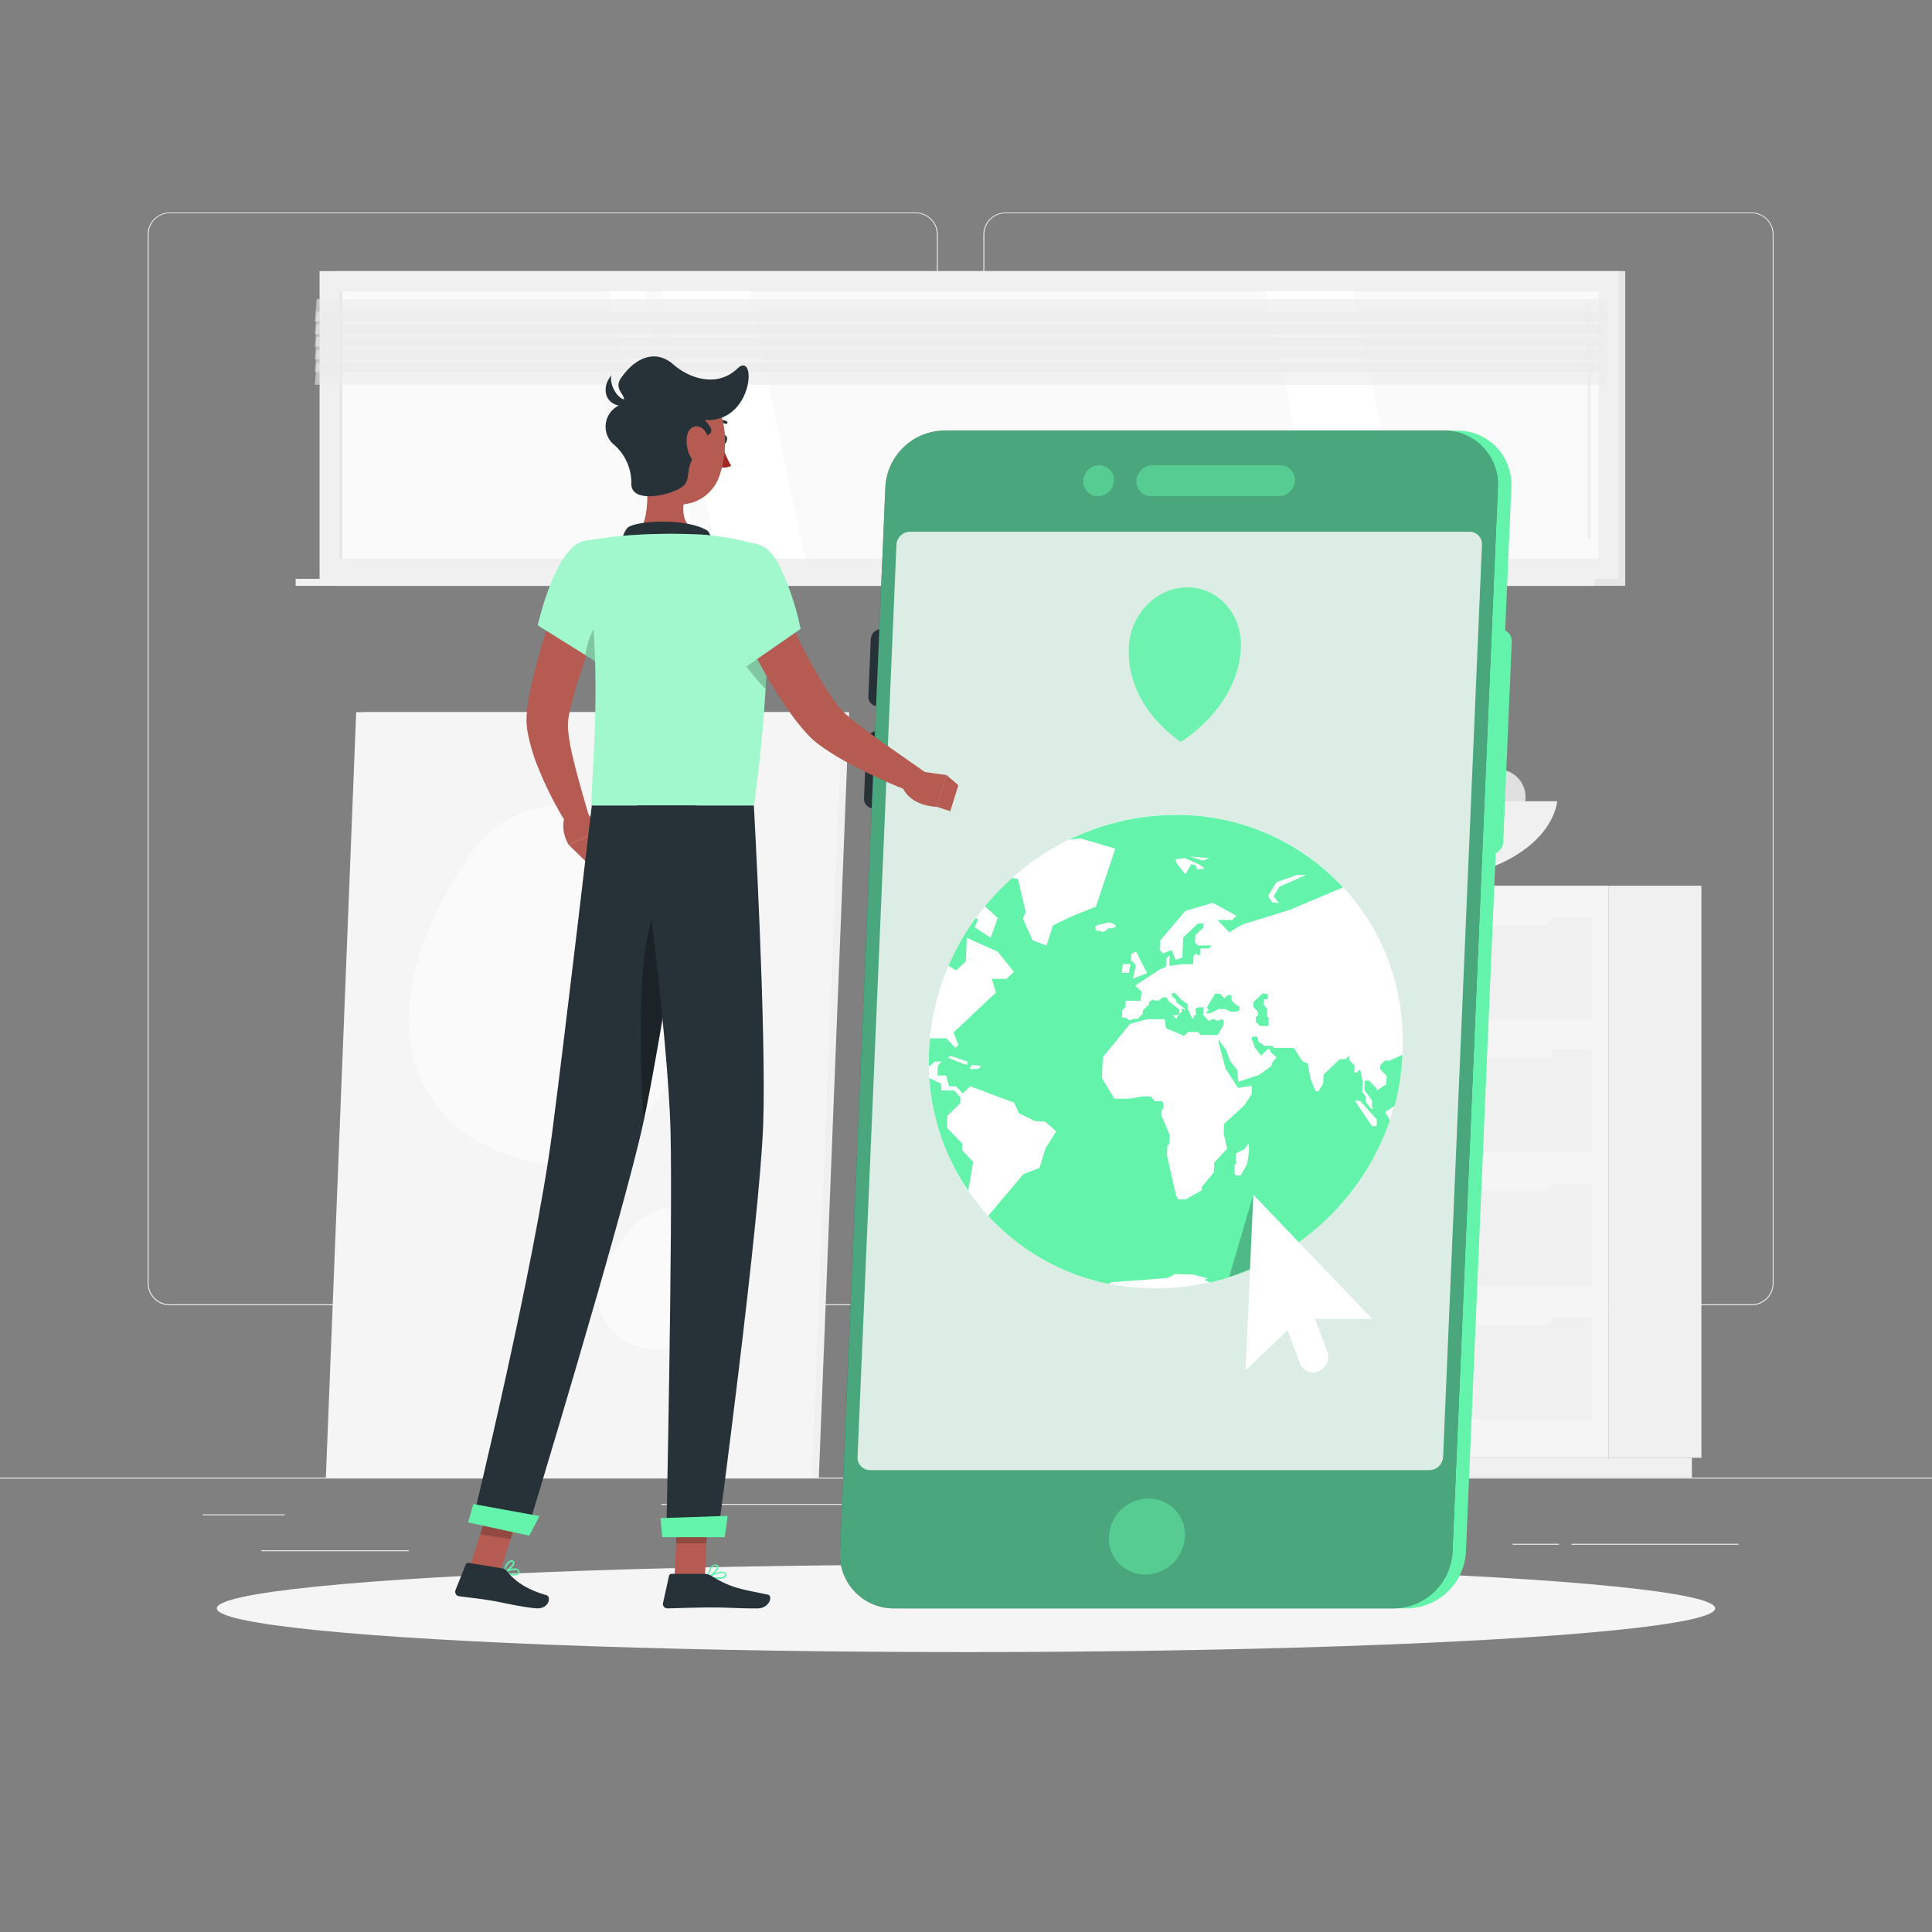<svg xmlns="http://www.w3.org/2000/svg" viewBox="0 0 500 500"><rect x="0" y="0" width="500" height="500" fill="#808080" stroke="none"/><g id="freepik--background-complete--inject-5"><rect y="382.4" width="500" height="0.25" style="fill:#ebebeb"></rect><rect x="52.46" y="391.92" width="21.21" height="0.25" style="fill:#ebebeb"></rect><rect x="171.14" y="389.21" width="84.97" height="0.25" style="fill:#ebebeb"></rect><rect x="67.67" y="401.21" width="38.11" height="0.25" style="fill:#ebebeb"></rect><rect x="406.71" y="399.53" width="43.19" height="0.25" style="fill:#ebebeb"></rect><rect x="391.47" y="399.53" width="11.97" height="0.25" style="fill:#ebebeb"></rect><rect x="347.89" y="395.31" width="23" height="0.25" style="fill:#ebebeb"></rect><rect x="287.89" y="395.31" width="48.44" height="0.25" style="fill:#ebebeb"></rect><path d="M237,337.8H43.91a5.71,5.71,0,0,1-5.7-5.71V60.66A5.71,5.71,0,0,1,43.91,55H237a5.71,5.71,0,0,1,5.71,5.71V332.09A5.71,5.71,0,0,1,237,337.8ZM43.91,55.2a5.46,5.46,0,0,0-5.45,5.46V332.09a5.46,5.46,0,0,0,5.45,5.46H237a5.47,5.47,0,0,0,5.46-5.46V60.66A5.47,5.47,0,0,0,237,55.2Z" style="fill:#ebebeb"></path><path d="M453.31,337.8H260.21a5.72,5.72,0,0,1-5.71-5.71V60.66A5.72,5.72,0,0,1,260.21,55h193.1A5.71,5.71,0,0,1,459,60.66V332.09A5.71,5.71,0,0,1,453.31,337.8ZM260.21,55.2a5.47,5.47,0,0,0-5.46,5.46V332.09a5.47,5.47,0,0,0,5.46,5.46h193.1a5.47,5.47,0,0,0,5.46-5.46V60.66a5.47,5.47,0,0,0-5.46-5.46Z" style="fill:#ebebeb"></path><rect x="416.32" y="229.22" width="24" height="148.05" transform="translate(856.64 606.5) rotate(180)" style="fill:#f0f0f0"></rect><rect x="284.9" y="377.28" width="152.97" height="5.11" transform="translate(722.76 759.66) rotate(180)" style="fill:#f0f0f0"></rect><rect x="282.79" y="229.22" width="133.53" height="148.05" style="fill:#f5f5f5"></rect><rect x="287.11" y="306.32" width="124.89" height="26.44" style="fill:#f0f0f0"></rect><rect x="287.11" y="340.92" width="124.89" height="26.44" style="fill:#f0f0f0"></rect><rect x="297.62" y="304.69" width="103.87" height="3.63" rx="1.18" transform="translate(699.11 613.01) rotate(180)" style="fill:#f5f5f5"></rect><rect x="297.62" y="339.3" width="103.87" height="3.63" rx="1.18" transform="translate(699.11 682.22) rotate(180)" style="fill:#f5f5f5"></rect><rect x="287.11" y="237.39" width="124.89" height="26.44" style="fill:#f0f0f0"></rect><rect x="287.11" y="271.71" width="124.89" height="26.44" style="fill:#f0f0f0"></rect><rect x="297.62" y="235.77" width="103.87" height="3.63" rx="1.18" transform="translate(699.11 475.16) rotate(180)" style="fill:#f5f5f5"></rect><rect x="297.62" y="270.09" width="103.87" height="3.63" rx="1.18" transform="translate(699.11 543.81) rotate(180)" style="fill:#f5f5f5"></rect><path d="M366.3,201A9.57,9.57,0,1,1,356,192.2,9.57,9.57,0,0,1,366.3,201Z" style="fill:#e0e0e0"></path><path d="M350,207.3a7.16,7.16,0,1,1-7.72-6.55A7.16,7.16,0,0,1,350,207.3Z" style="fill:#e0e0e0"></path><circle cx="328.22" cy="207.2" r="9.3" transform="translate(-42.09 323.52) rotate(-49.7)" style="fill:#e0e0e0"></circle><path d="M375,207.3a7.16,7.16,0,1,1-7.72-6.55A7.15,7.15,0,0,1,375,207.3Z" style="fill:#e0e0e0"></path><path d="M327.17,207.3a7.16,7.16,0,1,1-7.72-6.55A7.16,7.16,0,0,1,327.17,207.3Z" style="fill:#e0e0e0"></path><path d="M380.47,205.28a5.07,5.07,0,1,1-5.47-4.64A5.06,5.06,0,0,1,380.47,205.28Z" style="fill:#e0e0e0"></path><path d="M394.79,205.68a7.16,7.16,0,1,1-7.73-6.55A7.17,7.17,0,0,1,394.79,205.68Z" style="fill:#e0e0e0"></path><path d="M403,207.36s-1.23,21.86-48.32,21.86-48.32-21.86-48.32-21.86Z" style="fill:#f0f0f0"></path><polygon points="94 184.3 219.75 184.3 211.91 382.43 86.16 382.43 94 184.3" style="fill:#f0f0f0"></polygon><polygon points="92.18 184.3 217.93 184.3 210.09 382.43 84.33 382.43 92.18 184.3" style="fill:#f5f5f5"></polygon><path d="M122,220.62c15.47-22.45,54.42-11.3,59.76,11.31s-11,75.65-43.58,68.83S93.15,262.45,122,220.62Z" style="fill:#fafafa"></path><path d="M177.29,346.28c-7.94,7.44-22.18-.23-22.33-9.5s10.73-28.57,22.86-23.12S192.1,332.43,177.29,346.28Z" style="fill:#fafafa"></path><rect x="86.42" y="70.15" width="334.2" height="79.64" transform="translate(507.03 219.95) rotate(180)" style="fill:#e6e6e6"></rect><rect x="82.71" y="70.15" width="336.17" height="79.64" transform="translate(501.59 219.95) rotate(180)" style="fill:#f0f0f0"></rect><rect x="86.42" y="149.8" width="334.2" height="1.82" transform="translate(507.03 301.42) rotate(180)" style="fill:#e6e6e6"></rect><rect x="76.53" y="149.8" width="336.17" height="1.82" transform="translate(489.22 301.42) rotate(180)" style="fill:#f0f0f0"></rect><rect x="216.17" y="-52.91" width="69.25" height="325.78" transform="translate(360.77 -140.82) rotate(90)" style="fill:#fafafa"></rect><polygon points="208.34 144.6 193.88 75.35 171.31 75.35 185.77 144.6 208.34 144.6" style="fill:#fff"></polygon><polygon points="364.5 144.6 350.05 75.35 327.48 75.35 341.94 144.6 364.5 144.6" style="fill:#fff"></polygon><path d="M411.28,139.43a.37.37,0,0,0,.37-.37V78.73a.38.38,0,0,0-.37-.37.37.37,0,0,0-.37.37v60.33A.36.36,0,0,0,411.28,139.43Z" style="fill:#f0f0f0"></path><polygon points="180.93 144.6 166.47 75.35 157.67 75.35 172.13 144.6 180.93 144.6" style="fill:#fff"></polygon><rect x="53.61" y="109.65" width="69.25" height="0.66" transform="translate(198.21 21.74) rotate(90)" style="fill:#e6e6e6"></rect><polygon points="81.48 83.18 415.68 83.18 416.15 77.37 81.96 77.37 81.48 83.18" style="fill:#ebebeb;opacity:0.6"></polygon><polygon points="81.48 86.46 415.68 86.46 416.15 80.65 81.96 80.65 81.48 86.46" style="fill:#ebebeb;opacity:0.6"></polygon><polygon points="81.48 89.74 415.68 89.74 416.15 83.93 81.96 83.93 81.48 89.74" style="fill:#ebebeb;opacity:0.6"></polygon><polygon points="81.48 93.02 415.68 93.02 416.15 87.21 81.96 87.21 81.48 93.02" style="fill:#ebebeb;opacity:0.6"></polygon><polygon points="81.48 96.3 415.68 96.3 416.15 90.49 81.96 90.49 81.48 96.3" style="fill:#ebebeb;opacity:0.6"></polygon><polygon points="81.48 99.58 415.68 99.58 416.15 93.77 81.96 93.77 81.48 99.58" style="fill:#ebebeb;opacity:0.6"></polygon></g><g id="freepik--Shadow--inject-5"><ellipse id="freepik--path--inject-5" cx="250" cy="416.24" rx="193.89" ry="11.32" style="fill:#f5f5f5"></ellipse></g><g id="freepik--online-world--inject-5"><path d="M364.14,416.24H234.88a13.94,13.94,0,0,1-14-14.62l11.75-275.56a15.44,15.44,0,0,1,15.24-14.62H377.13a13.93,13.93,0,0,1,14,14.62L379.38,401.62A15.45,15.45,0,0,1,364.14,416.24Z" style="fill:#63F3AA"></path><path d="M385.62,221.17h-.89a3.13,3.13,0,0,1-3.14-3.28l2.21-51.8a3.47,3.47,0,0,1,3.42-3.28h.89a3.12,3.12,0,0,1,3.13,3.28l-2.2,51.8A3.47,3.47,0,0,1,385.62,221.17Z" style="fill:#63F3AA"></path><path d="M229.46,182.79h-2.25a2.46,2.46,0,0,1-2.48-2.59l.63-14.79a2.74,2.74,0,0,1,2.7-2.6h2.25a2.48,2.48,0,0,1,2.49,2.6l-.63,14.79A2.74,2.74,0,0,1,229.46,182.79Z" style="fill:#263238"></path><path d="M228.34,209.21h-2.26a2.47,2.47,0,0,1-2.48-2.59l.63-14.8a2.74,2.74,0,0,1,2.7-2.59h2.26a2.47,2.47,0,0,1,2.48,2.59l-.63,14.8A2.74,2.74,0,0,1,228.34,209.21Z" style="fill:#263238"></path><path d="M360.66,416.24H231.4a13.92,13.92,0,0,1-14-14.62l11.74-275.56a15.44,15.44,0,0,1,15.24-14.62H373.65a13.93,13.93,0,0,1,14,14.62L375.9,401.62A15.44,15.44,0,0,1,360.66,416.24Z" style="fill:#263238"></path><path d="M360.66,416.24H231.4a13.92,13.92,0,0,1-14-14.62l11.74-275.56a15.44,15.44,0,0,1,15.24-14.62H373.65a13.93,13.93,0,0,1,14,14.62L375.9,401.62A15.44,15.44,0,0,1,360.66,416.24Z" style="fill:#63F3AA;opacity:0.6"></path><path d="M306.66,397.65a10.37,10.37,0,0,1-10.26,9.84,9.34,9.34,0,0,1-9.41-9.84,10.35,10.35,0,0,1,10.25-9.83A9.35,9.35,0,0,1,306.66,397.65Z" style="fill:#63F3AA;opacity:0.5"></path><path d="M369.93,380.46H225.17a3.22,3.22,0,0,1-3.24-3.39L232,141a3.56,3.56,0,0,1,3.53-3.39H380.28a3.22,3.22,0,0,1,3.25,3.39L373.47,377.07A3.57,3.57,0,0,1,369.93,380.46Z" style="fill:#fff;opacity:0.8"></path><path d="M280.33,124.4a4.2,4.2,0,0,1,4.15-4,3.78,3.78,0,0,1,3.81,4,4.19,4.19,0,0,1-4.15,4A3.78,3.78,0,0,1,280.33,124.4Z" style="fill:#63F3AA;opacity:0.5"></path><path d="M298.24,120.41h33.1a3.8,3.8,0,0,1,3.81,4h0a4.2,4.2,0,0,1-4.15,4H297.9a3.79,3.79,0,0,1-3.81-4h0A4.21,4.21,0,0,1,298.24,120.41Z" style="fill:#63F3AA;opacity:0.5"></path><ellipse cx="301.7" cy="272.14" rx="62.62" ry="60" transform="translate(-104.27 288.72) rotate(-44.39)" style="fill:#fff"></ellipse><polygon points="312.23 262.25 313.18 262.25 315.36 261.15 317.06 261.15 318.52 261.83 320.12 261.83 320.73 261.48 320.77 260.49 319.89 260.08 318.65 258.79 318.7 257.55 317.71 257.55 316.87 258.36 315.76 257.19 314.47 257.19 312.36 260.68 312.82 261.52 312.12 261.98 312.23 262.25" style="fill:#63F3AA"></polygon><polygon points="325.04 263.19 324.99 264.4 326.06 265.53 328.27 265.53 328.36 263.22 327.87 263.22 327.96 261.05 327.05 260.1 327.11 258.6 328.06 258.6 328.12 257.28 326.74 257.09 324.41 259.33 324.36 260.57 325.64 261.92 325.61 262.64 325.04 263.19" style="fill:#63F3AA"></polygon><path d="M249.05,296l-4-4.18.13-3.08,3.32-3.18.07-1.59-1.68-1.76h-3.32l.07-1.7L240.5,279a58.6,58.6,0,0,0,10.08,29.14l1.28-7.46-2.88-3Z" style="fill:#63F3AA"></path><path d="M362.94,273l-3.32,1.48h-1.17l-1.24,1.19,0,1.06,1.66,1.73-.09,2.15-2.59,1.65,0-.65-1.85-1.94h-1.13l-.11,2.45,2,2.73-.07,1.55.5.52h-.71l-1.4-1.8.05-1.32-.94-1.21.12-2.81-.6-2.81h-.34l-.64.62h-.59l.08-1.82-1.32-1.38,0-1H349l-.76.73h-1.54l-4.17,4-.1,2.26-1.24,2.17-.82-.37-1.24-3.05-.69-3.93-1.35-.52-2.24-3.48h-5.12l-.46-.53h-2l-1.52-1.05-.42-1.36h-1l-.47.35.93,2.57,1.61,2,1.73-1.66h.45l.25.75,1.56,1.38-1.2,1.41-.21.85-3.11,2.27-5.4,1.78-.29-3.06-1.83-2.34-1-2.78-2-2.77,0,.65,1.79,6.82,3.26,5.08L324,281l-.1,2.21-1.9,2.89-5.22,4.77-.1,2.35.9,4.07-3.33,3.59-.11,2.48-3.1,3.81,0,.86-4.14,2.35h-1.95l-.6-1.06L302,299l.1-2.38.52-.73.09-2.15-2.18-5.16.06-1.37.5-.32,0-1.3-.37-.62h-1.92l-.89-1.19h-2.43l-3.21.57h-3.88L285.17,279l.23-5.37,7.05-8.66,4.32-1.19h4.66l.32,2.3,4.67,2,1.08-1H310l.75.78h4.4l1.45-2.51.06-1.19-.33-.35h-.49l-.36.34h-.77l-.38-.39h-.67l-.4.39h-.52l-.42-.45-.94-1,.08-2H310l-.66.34.24,1.56-.64.28,0,.75-.46-.24L307.35,261l0-1.13-1.48-1L304.08,257h-.74l0,.87,1,.85.08.66,2.23,1.7-.22.47-.1-.47h-.57l.09.73-1.08,1.11-.33.8-.94-1h1.2l.53-.5,0-.94-3-2.34-.25-.81h-1.05l-1.09.83H299l-.61-.28-1,.62,0,.62-1.63,1.57,0,.81-1.31,1.37H293.2l-.52.33h-.63l-.28-.45-1.4-.28.08-1.85.86-.82,0-1.6h3.89l.22-2.39-1.63-1.54,6.32-4.16,1.65-.69.1-2.19.88-.85-.12,2.8,3.29-.45h2.88l.09-2.14.68-.65.42.44h.57l.07-1.72h2.21l.82-.78H310l-.74-.77.09-1.9,2.1-2,0-1H310l-3.8,3.64L306,247.8l-1.75.65-1-2.59-2.26.89-.85-.89.1-2.43,6.52-7.69,7.13-2.1L320,237l-1.14,1.09h-3.76l3,3.16,3.48-2,12.26-3.8,13.74-5.79a58.48,58.48,0,0,0-43.32-18.75,62.7,62.7,0,0,0-27.47,6.36l2.85-.3,9,2.65-5,15-6.65,2.7-4.51,2.21-1.63,5.18-3.61-1.35-2.51-5.61.72-1.72-2-8.53-1.46-.31a65.83,65.83,0,0,0-7.09,7.37l3.32,3-1.84,5.14-4.17-2.75.91-1.88-.54-.56a64.5,64.5,0,0,0-7.11,12.44l2,1.19,2.48-2.37.25-6.07,8,3.59,4.18,5.23-1.89,1.81h-3.8l1.06,3.53-11,10.36,1.28,3.2-.78.75-2.34-2.45h-4.23c-.11,1.14-.2,2.3-.25,3.46s-.06,2.53,0,3.78h.16l1.27-1.21h1.86l-1,1-.11,2.59h2.26l.72,2.8h1.81l1.77,1.86,1.92-1.88,11.37,4.26,1.23,2.75,4.17,2,2.64.16,2.86,2.48-2.78,4.42-1.56,5.07-4.17,1.62-9.1,10.77a58,58,0,0,0,31.09,17.6l.92-.44,8.64-.61,5.86-.49,1.88-1,4.84.17,3.61,1-.86.32,1.43.71a65.07,65.07,0,0,0,46.53-41.92h0l-1.2-2.22,2.42-1.58A61.61,61.61,0,0,0,362.94,273ZM330.39,228.3l5.26-1.86H338l-6.93,3.07L329.59,232l1.42,1.74-1.85-.24-1-1.66Zm-17.45-6.25-1.59.71-3.31-1.1Zm-6.35,0,3.53,1.56,1.73,1.13-2,.32-.43-1.13-1.12-.28-1.53,2.63-2.27-2.88-.28-1Zm-56.26,53.53-1-.23-4.1-1.67.91-.39,4.26,1.46Zm2.78,1.07h-2.18l.61-1.07,2.43.25Zm39.74-29.83,1.18-.57,1,2.05,1.84,3.53-3.67,1.46.77-3.52-1.3-1.28Zm-2.26,2.69h2l-.46,2.26h-1.82Zm-4.35-8.63-.88.27-1.61-.33-.34-.93.4-.44,3.33-.77,1.67.77-.33.62-1.77.23Zm36.56,60.27-1.71,3.05h-1.16l-.49-.51.1-2.24.59-.57-.36-.38.1-2,2.28-1.17.91-1.4.24,1.54Zm33.47-9.69h-1.18l-2.74-4-1.71-2.63,1.41.12,4.29,4.82Z" style="fill:#63F3AA"></path><path d="M324.35,309.19l-6.24,21.27a60.11,60.11,0,0,0,7.87-3.1Z" style="fill:#263238;opacity:0.3"></path><path d="M292.13,167.57c.36-8.6,7.15-15.57,15.16-15.57s14.2,7,13.84,15.57c-.67,15.68-15.54,24.42-15.54,24.42S291.46,183.25,292.13,167.57Z" style="fill:#63F3AA;opacity:0.9"></path><path d="M355.15,341.36l-30.8-32.18-2,45.5,10.88-10.43,3.2,8.6a3.65,3.65,0,0,0,4.85,2h0a3.93,3.93,0,0,0,2.26-4.94l-3.2-8.6Z" style="fill:#fff"></path></g><g id="freepik--Character--inject-5"><path d="M158.24,151.3c-1.85,5.11-3.72,10.32-5.5,15.47-.91,2.58-1.77,5.16-2.6,7.73s-1.6,5.13-2.23,7.61c-.32,1.23-.59,2.45-.76,3.52-.09.54-.12,1-.16,1.36s0,1,0,1.52a48.89,48.89,0,0,0,1.24,7.37c1.21,5.14,2.77,10.45,4.31,15.68l-5.34,2.51a94,94,0,0,1-7.91-15.36,47.84,47.84,0,0,1-2.67-8.83,22.74,22.74,0,0,1-.33-2.63,19.59,19.59,0,0,1,.06-2.8c.15-1.7.39-3.22.66-4.7A157.22,157.22,0,0,1,141.46,163c1.72-5.4,3.57-10.67,5.66-16Z" style="fill:#b55b52"></path><path d="M150.9,209l4.45,5.74-8.2,3.88s-2.34-3.78-.93-7.32Z" style="fill:#b55b52"></path><polygon points="158.07 219.69 152.09 223.42 147.15 218.61 155.35 214.73 158.07 219.69" style="fill:#b55b52"></polygon><path d="M186.67,113.65c-.07.63.2,1.17.62,1.22s.8-.43.87-1.06-.21-1.17-.62-1.22S186.74,113,186.67,113.65Z" style="fill:#263238"></path><path d="M186.82,114.82a22.61,22.61,0,0,0,2.41,5.71,3.65,3.65,0,0,1-3.07.24Z" style="fill:#a02724"></path><path d="M184.75,109.9a.36.36,0,0,1-.21-.17.37.37,0,0,1,.14-.51,3.72,3.72,0,0,1,3.39-.21.39.39,0,0,1,.16.51.38.38,0,0,1-.5.16h0a2.94,2.94,0,0,0-2.69.19A.37.37,0,0,1,184.75,109.9Z" style="fill:#263238"></path><path d="M166.47,118.31c1.13,5.74,2.25,16.27-1.77,20.1,0,0,1.58,5.83,12.25,5.83,11.74,0,5.61-5.83,5.61-5.83-6.41-1.53-6.24-6.28-5.13-10.75Z" style="fill:#b55b52"></path><path d="M161.31,141.37c-1.06-.7.32-4.37,1.38-5,2.81-1.7,15.27-2.27,20.46,1a5.14,5.14,0,0,1,1,4.31Z" style="fill:#263238"></path><path d="M132.31,407.62a2.48,2.48,0,0,0,1.94-.21.75.75,0,0,0,.14-.87.83.83,0,0,0-.5-.52c-1.09-.45-3.47.66-3.57.71a.18.18,0,0,0-.11.17.2.2,0,0,0,.11.17A9.91,9.91,0,0,0,132.31,407.62Zm1.21-1.32.22.06a.54.54,0,0,1,.3.31c.12.33,0,.44,0,.47-.4.38-2,.13-3.11-.26A6.21,6.21,0,0,1,133.52,406.3Z" style="fill:#63F3AA"></path><path d="M130.37,407.08h.09c.87-.3,2.7-1.74,2.68-2.63a.6.6,0,0,0-.51-.58,1,1,0,0,0-.82.11c-1,.58-1.57,2.79-1.59,2.88a.17.17,0,0,0,.05.18A.19.19,0,0,0,130.37,407.08Zm2.08-2.88.08,0c.23.06.24.18.24.22,0,.53-1.19,1.65-2.09,2.12a4.45,4.45,0,0,1,1.32-2.27A.62.62,0,0,1,132.45,404.2Z" style="fill:#63F3AA"></path><path d="M185.59,408.62c1,0,2-.14,2.31-.59a.71.71,0,0,0,0-.81.93.93,0,0,0-.59-.44c-1.3-.35-4,1.21-4.16,1.28a.17.17,0,0,0-.09.19.17.17,0,0,0,.14.15A13.77,13.77,0,0,0,185.59,408.62Zm1.25-1.52a1.37,1.37,0,0,1,.36,0,.55.55,0,0,1,.36.26c.13.23.08.35,0,.41-.37.51-2.35.52-3.81.32A8.29,8.29,0,0,1,186.84,407.1Z" style="fill:#63F3AA"></path><path d="M183.22,408.41l.08,0c.94-.43,2.82-2.12,2.68-3,0-.21-.18-.47-.7-.52a1.36,1.36,0,0,0-1,.32c-1,.82-1.21,2.93-1.22,3a.21.21,0,0,0,.08.17A.21.21,0,0,0,183.22,408.41Zm1.92-3.19h.11c.33,0,.35.16.36.21.09.53-1.19,1.86-2.16,2.45a4.36,4.36,0,0,1,1-2.43A1,1,0,0,1,185.14,405.22Z" style="fill:#63F3AA"></path><polygon points="174.58 408.22 182.44 408.22 183.22 390.03 175.37 390.03 174.58 408.22" style="fill:#b55b52"></polygon><polygon points="121.6 405.43 129.44 406.71 135.01 389.41 127.16 388.13 121.6 405.43" style="fill:#b55b52"></polygon><path d="M130,405.9l-8.71-1.43a.68.68,0,0,0-.75.42l-2.66,6.63a1.16,1.16,0,0,0,.9,1.57c3,.44,4.56.51,8.38,1.14,2.36.39,8.36,1.79,11.65,2s3.93-3,2.6-3.4c-5.95-1.71-8.61-4.21-10.24-6.24A1.89,1.89,0,0,0,130,405.9Z" style="fill:#263238"></path><path d="M182.39,407.31h-8.58a.68.68,0,0,0-.67.54l-1.55,7a1.14,1.14,0,0,0,1.13,1.39c3.09-.05,7.56-.23,11.45-.23,4.55,0,6.47.25,11.8.25,3.22,0,4.12-3.26,2.77-3.56-6.15-1.34-9.15-1.48-14.46-4.76A3.71,3.71,0,0,0,182.39,407.31Z" style="fill:#263238"></path><path d="M150.64,140.19c-7.17,2.36-11.47,21.63-11.47,21.63l15.75,9.85a32.32,32.32,0,0,0,6.47-15.18C163,146.45,158,137.77,150.64,140.19Z" style="fill:#63F3AA"></path><g style="opacity:0.4"><path d="M150.64,140.19c-7.17,2.36-11.47,21.63-11.47,21.63l15.75,9.85a32.32,32.32,0,0,0,6.47-15.18C163,146.45,158,137.77,150.64,140.19Z" style="fill:#fff"></path></g><path d="M154.94,160.39a23.1,23.1,0,0,0-3.46,9.13l3.44,2.15a31.49,31.49,0,0,0,6-12.94Z" style="opacity:0.2"></path><path d="M194.64,140.59s8.36,9.44.46,67.88h-42c-.29-6.45,3.76-37.9-2.46-68.28a109,109,0,0,1,14.06-1.78,154.11,154.11,0,0,1,17.86,0A79.16,79.16,0,0,1,194.64,140.59Z" style="fill:#63F3AA"></path><g style="opacity:0.4"><path d="M194.64,140.59s8.36,9.44.46,67.88h-42c-.29-6.45,3.76-37.9-2.46-68.28a109,109,0,0,1,14.06-1.78,154.11,154.11,0,0,1,17.86,0A79.16,79.16,0,0,1,194.64,140.59Z" style="fill:#fff"></path></g><path d="M198.31,158.45l-.16-.14-9.55,2.29c-.54,6.46,6.1,14.17,9.52,17.7A182.54,182.54,0,0,0,198.31,158.45Z" style="opacity:0.2"></path><polygon points="183.22 390.04 182.82 399.41 174.96 399.41 175.36 390.04 183.22 390.04" style="opacity:0.2"></polygon><polygon points="127.16 388.13 135.01 389.42 132.13 398.33 124.29 397.05 127.16 388.13" style="opacity:0.2"></polygon><path d="M165.81,110c-.37,7.78-1,12.32,2.48,16.72,5.21,6.62,15.15,4.13,17.84-3.39,2.43-6.76,2.64-18.36-4.59-22.27A10.63,10.63,0,0,0,165.81,110Z" style="fill:#b55b52"></path><path d="M180.27,116.83c-3.16,4.84-1.39,6.45-3.16,8.67s-13.62,5.39-13.73-.22a13.05,13.05,0,0,0-4.83-10.5,6.11,6.11,0,0,1,1.39-9.73c4.22-2.33-1.79-3.47.79-7.22,3.84-5.56,9.09-7.39,13.48-3.55s11.51,6,16.62,1.11,4.22,14.18-8.5,13.31C187.8,114.17,178.66,111.5,180.27,116.83Z" style="fill:#263238"></path><path d="M162.61,103.12c-2.07,1.45-5.1-3.37-4.38-6-2.62,3-2,7.92,3.36,8S162.61,103.12,162.61,103.12Z" style="fill:#263238"></path><path d="M177.74,113.16a8.79,8.79,0,0,0,1.23,5.52c1.35,2.17,3.32,1.33,4-.87.64-2,.71-5.51-1.16-6.91S178,110.85,177.74,113.16Z" style="fill:#b55b52"></path><path d="M180.2,208.47s-8.91,60-13.8,82.49C161,315.58,136.22,397,136.22,397l-14-3s16.17-66.38,20.67-100.8c3.45-26.44,10.26-84.73,10.26-84.73Z" style="fill:#263238"></path><path d="M139.59,392.35c.06,0-2.62,5.08-2.62,5.08L121.15,394l1.34-4.76Z" style="fill:#63F3AA"></path><path d="M174.57,229.85c-10.3,2-9.21,40.45-8,60.21,3-14,7.32-40.85,10.29-59.93A3.53,3.53,0,0,0,174.57,229.85Z" style="opacity:0.3"></path><path d="M195.1,208.47s3.27,58.71,2.41,82.66C196.62,316,185.74,397.6,185.74,397.6h-13.3s1.69-80.11,1.1-104.57c-.65-26.67-8.64-84.56-8.64-84.56Z" style="fill:#263238"></path><path d="M188.3,392.3c.06,0-.75,5.52-.75,5.52H171.37l-.44-4.93Z" style="fill:#63F3AA"></path><path d="M198.91,148.55c2.25,5.22,4.7,10.6,7.24,15.77a137.36,137.36,0,0,0,8.24,14.87c.75,1.14,1.52,2.23,2.31,3.25l.6.74c.2.23.26.33.46.54.34.38.81.8,1.27,1.23,1.92,1.74,4.26,3.45,6.58,5.16,4.68,3.39,9.59,6.75,14.4,10.16l-2.71,5.24a138.12,138.12,0,0,1-16.64-7.45,72.38,72.38,0,0,1-8.14-4.93,26.51,26.51,0,0,1-2.12-1.69c-.34-.3-.78-.74-1.09-1.05l-.87-.95c-1.12-1.26-2.15-2.53-3.13-3.82a122.06,122.06,0,0,1-9.76-15.93c-1.4-2.72-2.77-5.44-4-8.22S189,156,187.88,153Z" style="fill:#b55b52"></path><path d="M183.18,148.44c-6.06,9,8.13,25.33,8.13,25.33l15.87-11a67,67,0,0,0-5.39-16.12C196.62,135.78,187.8,141.61,183.18,148.44Z" style="fill:#63F3AA"></path><g style="opacity:0.4"><path d="M183.18,148.44c-6.06,9,8.13,25.33,8.13,25.33l15.87-11a67,67,0,0,0-5.39-16.12C196.62,135.78,187.8,141.61,183.18,148.44Z" style="fill:#fff"></path></g><path d="M235.24,199.22,245,200.6l-2.55,8.2s-6.93,0-9-5.34Z" style="fill:#b55b52"></path><polygon points="248.03 203.22 245.92 209.94 242.42 208.8 244.97 200.6 248.03 203.22" style="fill:#b55b52"></polygon></g></svg>